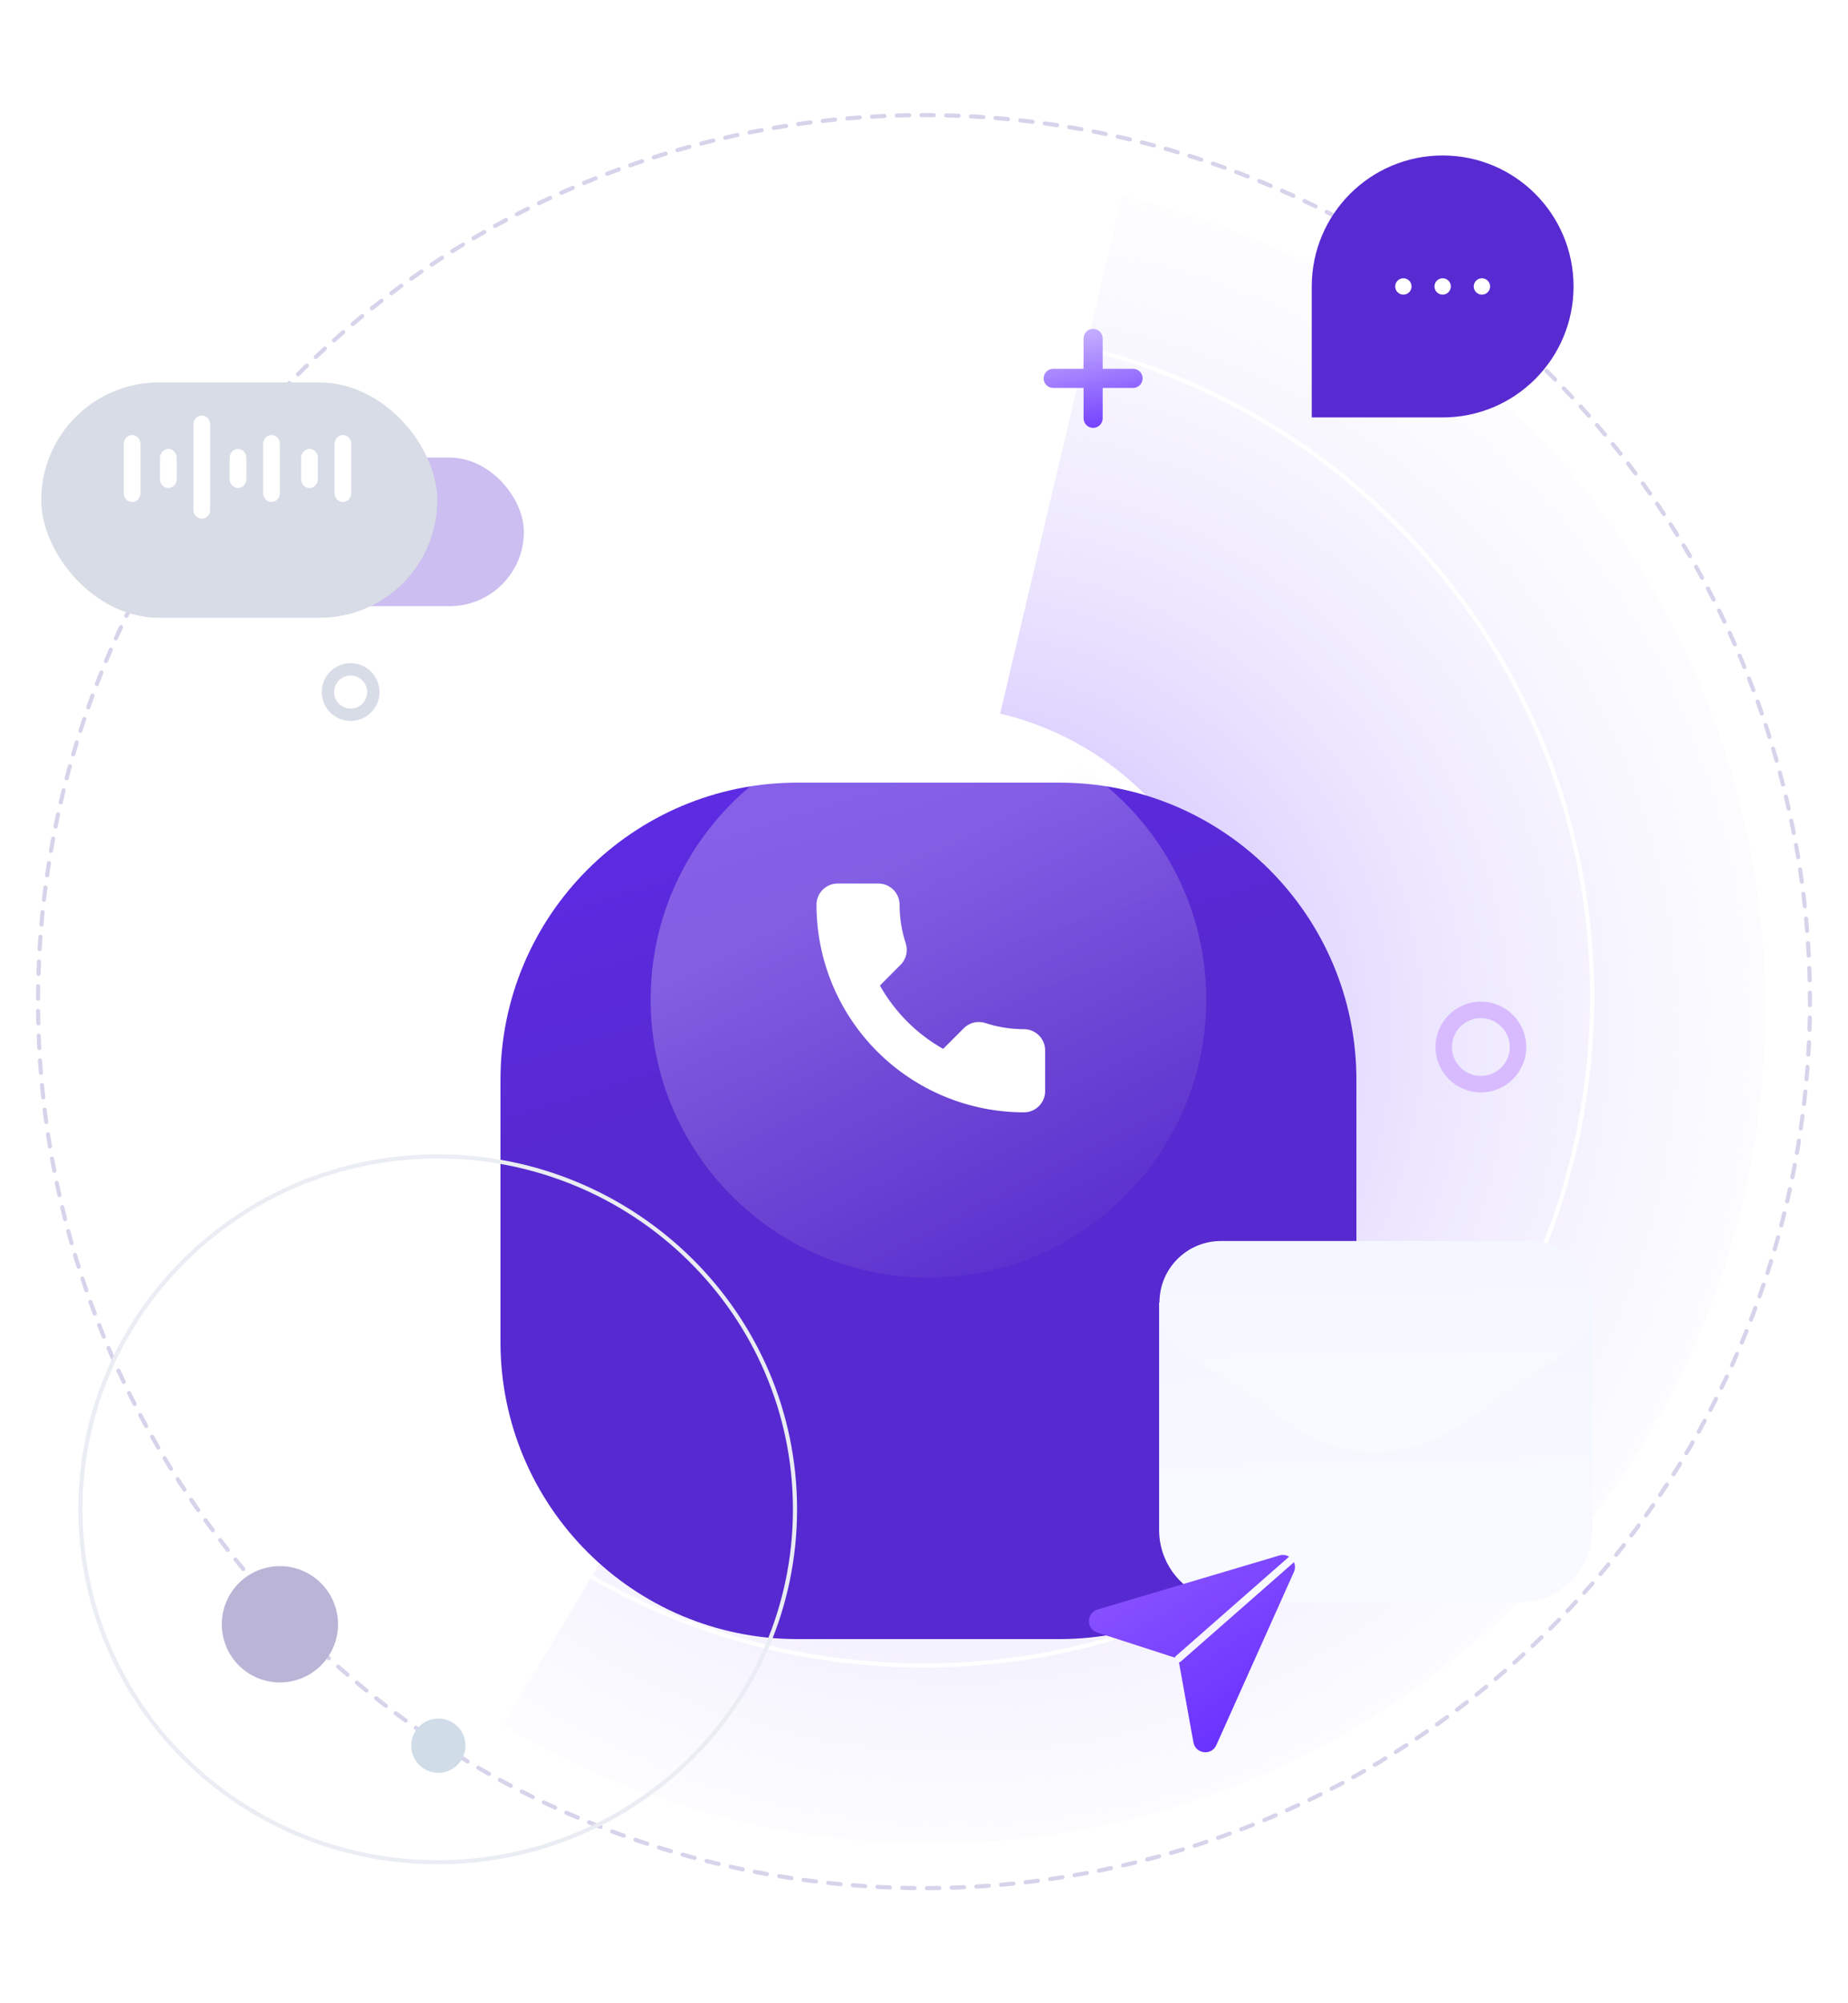 <svg width="384" height="416" viewBox="0 0 384 416" fill="none" xmlns="http://www.w3.org/2000/svg">
<g clip-path="url(#clip0)">
<path d="M233.182 40.617C257.527 46.355 280.343 57.292 300.064 72.678C319.785 88.064 335.944 107.534 347.432 129.752C358.921 151.971 365.466 176.411 366.621 201.397C367.775 226.383 363.51 251.323 354.118 274.506C344.727 297.689 330.432 318.565 312.213 335.704C293.994 352.842 272.284 365.836 248.571 373.794C224.858 381.752 199.704 384.486 174.835 381.809C149.966 379.131 125.971 371.105 104.496 358.282L161.16 263.387C168.947 268.038 177.649 270.948 186.667 271.919C195.685 272.89 204.806 271.898 213.405 269.012C222.004 266.127 229.877 261.415 236.484 255.2C243.09 248.985 248.274 241.415 251.68 233.008C255.085 224.601 256.632 215.557 256.213 206.497C255.795 197.436 253.421 188.573 249.255 180.516C245.089 172.46 239.229 165.399 232.078 159.82C224.927 154.241 216.653 150.274 207.825 148.193L233.182 40.617Z" fill="url(#paint0_radial)"/>
<path fill-rule="evenodd" clip-rule="evenodd" d="M192 345.434C268.439 345.434 330.406 283.468 330.406 207.028C330.406 130.589 268.439 68.622 192 68.622C115.56 68.622 53.594 130.589 53.594 207.028C53.594 283.468 115.56 345.434 192 345.434ZM192 346.291C268.913 346.291 331.263 283.941 331.263 207.028C331.263 130.115 268.913 67.765 192 67.765C115.087 67.765 52.737 130.115 52.737 207.028C52.737 283.941 115.087 346.291 192 346.291Z" fill="white"/>
<circle cx="192" cy="208" r="184.092" transform="rotate(-139.754 192 208)" stroke="#D8D3EB" stroke-width="0.857" stroke-linecap="round" stroke-dasharray="2.57 2.57"/>
<circle cx="58.163" cy="337.306" r="12.077" transform="rotate(-139.754 58.163 337.306)" fill="#BAB5D7"/>
<circle cx="91.086" cy="362.514" r="5.636" transform="rotate(-139.754 91.086 362.514)" fill="#D0DDE8"/>
<g filter="url(#filter0_ddddd)">
<path d="M103.995 180.357C103.995 146.273 131.625 118.643 165.709 118.643H220.138C254.221 118.643 281.852 146.273 281.852 180.357V234.786C281.852 268.87 254.221 296.5 220.138 296.5H165.709C131.625 296.5 103.995 268.87 103.995 234.786V180.357Z" fill="url(#paint1_linear)"/>
</g>
<path opacity="0.25" d="M250.648 207.572C250.648 239.453 224.804 265.297 192.923 265.297C161.042 265.297 135.197 239.453 135.197 207.572C135.197 175.691 161.042 149.846 192.923 149.846C224.804 149.846 250.648 175.691 250.648 207.572Z" fill="url(#paint2_linear)"/>
<path d="M188.213 195.923L188.208 195.909L188.204 195.895C187.375 193.385 186.925 190.667 186.925 187.878C186.925 186.712 186.461 185.593 185.636 184.768C184.811 183.942 183.692 183.479 182.525 183.479H174.057C172.89 183.479 171.771 183.942 170.946 184.768C170.121 185.593 169.657 186.712 169.657 187.878C169.657 199.313 174.2 210.278 182.285 218.364C190.37 226.449 201.336 230.991 212.77 230.991C213.937 230.991 215.056 230.528 215.881 229.703C216.706 228.878 217.17 227.759 217.17 226.592V218.123C217.17 216.956 216.706 215.838 215.881 215.012C215.056 214.187 213.937 213.724 212.77 213.724C209.981 213.724 207.263 213.274 204.753 212.445L204.74 212.44L204.726 212.436C203.207 211.958 201.486 212.308 200.264 213.53L195.98 217.814C190.495 214.726 185.942 210.158 182.836 204.663L187.11 200.369C188.354 199.157 188.685 197.425 188.213 195.923Z" fill="white"/>
<g filter="url(#filter1_ddddd)">
<rect x="56.571" y="51.143" width="52.286" height="30.857" rx="15.429" fill="#CCBEF0"/>
</g>
<g filter="url(#filter2_d)">
<rect x="8.571" y="72.571" width="82.286" height="48.857" rx="24.429" fill="#D8DCE6"/>
</g>
<path d="M43.668 105.909V88.091C43.668 87.094 42.89 86.286 41.931 86.286C40.971 86.286 40.193 87.094 40.193 88.091V105.909C40.193 106.906 40.971 107.714 41.931 107.714C42.89 107.714 43.668 106.906 43.668 105.909Z" fill="white"/>
<path d="M49.459 101.344C50.419 101.344 51.197 100.514 51.197 99.491V95.088C51.197 94.065 50.419 93.235 49.459 93.235C48.5 93.235 47.722 94.065 47.722 95.088V99.491C47.722 100.514 48.5 101.344 49.459 101.344Z" fill="white"/>
<path d="M66.046 99.491C66.046 100.514 65.268 101.344 64.309 101.344C63.349 101.344 62.571 100.514 62.571 99.491V95.088C62.571 94.065 63.349 93.235 64.309 93.235C65.268 93.235 66.046 94.065 66.046 95.088V99.491Z" fill="white"/>
<path d="M34.98 93.235C34.021 93.235 33.243 94.065 33.243 95.088V99.491C33.243 100.514 34.021 101.344 34.98 101.344C35.94 101.344 36.718 100.514 36.718 99.491V95.088C36.718 94.065 35.94 93.235 34.98 93.235Z" fill="white"/>
<path d="M58.147 102.404C58.147 103.418 57.368 104.239 56.409 104.239C55.45 104.239 54.672 103.418 54.672 102.404V92.174C54.672 91.161 55.45 90.34 56.409 90.34C57.368 90.34 58.147 91.161 58.147 92.174V102.404Z" fill="white"/>
<path d="M71.258 104.239C72.218 104.239 72.996 103.418 72.996 102.404V92.174C72.996 91.161 72.218 90.34 71.258 90.34C70.299 90.34 69.521 91.161 69.521 92.174V102.404C69.521 103.418 70.299 104.239 71.258 104.239Z" fill="white"/>
<path d="M25.714 92.174C25.714 91.161 26.492 90.34 27.452 90.34C28.411 90.34 29.189 91.161 29.189 92.174V102.404C29.189 103.418 28.411 104.239 27.452 104.239C26.492 104.239 25.714 103.418 25.714 102.404V92.174Z" fill="white"/>
<g filter="url(#filter3_dd)">
<path fill-rule="evenodd" clip-rule="evenodd" d="M240.857 267.041V314.286C240.857 322.571 247.572 329.286 255.857 329.286H315.857C324.142 329.286 330.857 322.571 330.857 314.286V267.046" fill="url(#paint3_linear)"/>
</g>
<g filter="url(#filter4_dd)">
<path fill-rule="evenodd" clip-rule="evenodd" d="M302.727 292.875L325.257 277.6C328.762 275.23 330.857 271.275 330.857 267.045C330.857 259.995 325.147 254.285 318.102 254.285H253.687C246.642 254.285 240.932 259.995 240.932 267.04C240.932 271.27 243.027 275.225 246.532 277.6L269.062 292.875C279.227 299.765 292.562 299.765 302.727 292.875Z" fill="url(#paint4_linear)"/>
</g>
<path d="M267.867 323.262C267.303 322.919 266.596 322.792 265.859 323.01L228.072 334.23C225.708 334.933 225.667 338.266 228.014 339.024L244.123 344.23C244.164 344.105 244.238 343.989 244.345 343.896L267.867 323.262Z" fill="url(#paint5_linear)"/>
<path d="M244.981 345.222L247.982 361.817C248.424 364.247 251.736 364.651 252.746 362.399L268.863 326.443C269.179 325.737 269.145 325.015 268.875 324.409L245.351 345.044C245.242 345.139 245.114 345.198 244.981 345.222Z" fill="url(#paint6_linear)"/>
<path d="M235.443 80.558C236.54 80.558 237.428 79.669 237.428 78.572C237.428 77.476 236.539 76.587 235.443 76.587L229.128 76.586L229.128 70.272C229.128 69.175 228.239 68.286 227.142 68.286C226.045 68.286 225.156 69.175 225.156 70.271L225.157 76.586L218.842 76.585C217.746 76.585 216.857 77.474 216.857 78.571C216.857 79.668 217.746 80.557 218.843 80.557L225.157 80.557L225.157 86.871C225.158 87.968 226.047 88.857 227.143 88.857C228.24 88.857 229.129 87.968 229.129 86.872L229.128 80.557L235.443 80.558Z" fill="url(#paint7_linear)"/>
<path d="M326.971 59.486C326.971 44.464 314.793 32.286 299.771 32.286C284.749 32.286 272.571 44.464 272.571 59.486V86.686H299.771C314.793 86.686 326.971 74.508 326.971 59.486Z" fill="#582AD1"/>
<path d="M306.231 59.486C306.231 60.425 306.992 61.186 307.931 61.186C308.87 61.186 309.631 60.425 309.631 59.486C309.631 58.547 308.87 57.786 307.931 57.786C306.992 57.786 306.231 58.547 306.231 59.486Z" fill="white"/>
<path d="M298.071 59.485C298.071 60.424 298.832 61.185 299.771 61.185C300.71 61.185 301.471 60.424 301.471 59.485C301.471 58.546 300.71 57.785 299.771 57.785C298.832 57.785 298.071 58.546 298.071 59.485Z" fill="white"/>
<path d="M289.911 59.485C289.911 60.424 290.672 61.185 291.611 61.185C292.55 61.185 293.311 60.424 293.311 59.485C293.311 58.546 292.55 57.785 291.611 57.785C290.672 57.785 289.911 58.546 289.911 59.485Z" fill="white"/>
<path fill-rule="evenodd" clip-rule="evenodd" d="M307.714 223.428C311.028 223.428 313.714 220.742 313.714 217.428C313.714 214.115 311.028 211.428 307.714 211.428C304.4 211.428 301.714 214.115 301.714 217.428C301.714 220.742 304.4 223.428 307.714 223.428ZM307.714 226.857C312.921 226.857 317.143 222.636 317.143 217.428C317.143 212.221 312.921 208 307.714 208C302.507 208 298.286 212.221 298.286 217.428C298.286 222.636 302.507 226.857 307.714 226.857Z" fill="#D8BBFF"/>
<path fill-rule="evenodd" clip-rule="evenodd" d="M72.857 147.143C74.751 147.143 76.286 145.608 76.286 143.714C76.286 141.821 74.751 140.286 72.857 140.286C70.963 140.286 69.428 141.821 69.428 143.714C69.428 145.608 70.963 147.143 72.857 147.143ZM72.857 149.714C76.171 149.714 78.857 147.028 78.857 143.714C78.857 140.401 76.171 137.714 72.857 137.714C69.543 137.714 66.857 140.401 66.857 143.714C66.857 147.028 69.543 149.714 72.857 149.714Z" fill="#D8DCE6"/>
<path fill-rule="evenodd" clip-rule="evenodd" d="M90.953 386.286C131.728 386.286 164.764 353.656 164.764 313.429C164.764 273.201 131.728 240.572 90.953 240.572C50.178 240.572 17.143 273.201 17.143 313.429C17.143 353.656 50.178 386.286 90.953 386.286ZM90.953 387.143C132.191 387.143 165.621 354.14 165.621 313.429C165.621 272.717 132.191 239.714 90.953 239.714C49.715 239.714 16.286 272.717 16.286 313.429C16.286 354.14 49.715 387.143 90.953 387.143Z" fill="#EAEDF3"/>
</g>
<defs>
<filter id="filter0_ddddd" x="64.485" y="100.73" width="256.877" height="256.877" filterUnits="userSpaceOnUse" color-interpolation-filters="sRGB">
<feFlood flood-opacity="0" result="BackgroundImageFix"/>
<feColorMatrix in="SourceAlpha" type="matrix" values="0 0 0 0 0 0 0 0 0 0 0 0 0 0 0 0 0 0 127 0"/>
<feOffset dy="1.864"/>
<feGaussianBlur stdDeviation="1.672"/>
<feColorMatrix type="matrix" values="0 0 0 0 0.318 0 0 0 0 0.137 0 0 0 0 0.737 0 0 0 0.095 0"/>
<feBlend mode="normal" in2="BackgroundImageFix" result="effect1_dropShadow"/>
<feColorMatrix in="SourceAlpha" type="matrix" values="0 0 0 0 0 0 0 0 0 0 0 0 0 0 0 0 0 0 127 0"/>
<feOffset dy="3.701"/>
<feGaussianBlur stdDeviation="3.479"/>
<feColorMatrix type="matrix" values="0 0 0 0 0.318 0 0 0 0 0.137 0 0 0 0 0.737 0 0 0 0.121 0"/>
<feBlend mode="normal" in2="effect1_dropShadow" result="effect2_dropShadow"/>
<feColorMatrix in="SourceAlpha" type="matrix" values="0 0 0 0 0 0 0 0 0 0 0 0 0 0 0 0 0 0 127 0"/>
<feOffset dy="6.115"/>
<feGaussianBlur stdDeviation="6.113"/>
<feColorMatrix type="matrix" values="0 0 0 0 0.318 0 0 0 0 0.137 0 0 0 0 0.737 0 0 0 0.134 0"/>
<feBlend mode="normal" in2="effect2_dropShadow" result="effect3_dropShadow"/>
<feColorMatrix in="SourceAlpha" type="matrix" values="0 0 0 0 0 0 0 0 0 0 0 0 0 0 0 0 0 0 127 0"/>
<feOffset dy="10.602"/>
<feGaussianBlur stdDeviation="10.701"/>
<feColorMatrix type="matrix" values="0 0 0 0 0.318 0 0 0 0 0.137 0 0 0 0 0.737 0 0 0 0.143 0"/>
<feBlend mode="normal" in2="effect3_dropShadow" result="effect4_dropShadow"/>
<feColorMatrix in="SourceAlpha" type="matrix" values="0 0 0 0 0 0 0 0 0 0 0 0 0 0 0 0 0 0 127 0"/>
<feOffset dy="21.597"/>
<feGaussianBlur stdDeviation="19.755"/>
<feColorMatrix type="matrix" values="0 0 0 0 0.318 0 0 0 0 0.137 0 0 0 0 0.737 0 0 0 0.155 0"/>
<feBlend mode="normal" in2="effect4_dropShadow" result="effect5_dropShadow"/>
<feBlend mode="normal" in="SourceGraphic" in2="effect5_dropShadow" result="shape"/>
</filter>
<filter id="filter1_ddddd" x="17.061" y="33.23" width="131.305" height="109.877" filterUnits="userSpaceOnUse" color-interpolation-filters="sRGB">
<feFlood flood-opacity="0" result="BackgroundImageFix"/>
<feColorMatrix in="SourceAlpha" type="matrix" values="0 0 0 0 0 0 0 0 0 0 0 0 0 0 0 0 0 0 127 0"/>
<feOffset dy="1.864"/>
<feGaussianBlur stdDeviation="1.672"/>
<feColorMatrix type="matrix" values="0 0 0 0 0.318 0 0 0 0 0.137 0 0 0 0 0.737 0 0 0 0.095 0"/>
<feBlend mode="normal" in2="BackgroundImageFix" result="effect1_dropShadow"/>
<feColorMatrix in="SourceAlpha" type="matrix" values="0 0 0 0 0 0 0 0 0 0 0 0 0 0 0 0 0 0 127 0"/>
<feOffset dy="3.701"/>
<feGaussianBlur stdDeviation="3.479"/>
<feColorMatrix type="matrix" values="0 0 0 0 0.318 0 0 0 0 0.137 0 0 0 0 0.737 0 0 0 0.121 0"/>
<feBlend mode="normal" in2="effect1_dropShadow" result="effect2_dropShadow"/>
<feColorMatrix in="SourceAlpha" type="matrix" values="0 0 0 0 0 0 0 0 0 0 0 0 0 0 0 0 0 0 127 0"/>
<feOffset dy="6.115"/>
<feGaussianBlur stdDeviation="6.113"/>
<feColorMatrix type="matrix" values="0 0 0 0 0.318 0 0 0 0 0.137 0 0 0 0 0.737 0 0 0 0.134 0"/>
<feBlend mode="normal" in2="effect2_dropShadow" result="effect3_dropShadow"/>
<feColorMatrix in="SourceAlpha" type="matrix" values="0 0 0 0 0 0 0 0 0 0 0 0 0 0 0 0 0 0 127 0"/>
<feOffset dy="10.602"/>
<feGaussianBlur stdDeviation="10.701"/>
<feColorMatrix type="matrix" values="0 0 0 0 0.318 0 0 0 0 0.137 0 0 0 0 0.737 0 0 0 0.143 0"/>
<feBlend mode="normal" in2="effect3_dropShadow" result="effect4_dropShadow"/>
<feColorMatrix in="SourceAlpha" type="matrix" values="0 0 0 0 0 0 0 0 0 0 0 0 0 0 0 0 0 0 127 0"/>
<feOffset dy="21.597"/>
<feGaussianBlur stdDeviation="19.755"/>
<feColorMatrix type="matrix" values="0 0 0 0 0.318 0 0 0 0 0.137 0 0 0 0 0.737 0 0 0 0.155 0"/>
<feBlend mode="normal" in2="effect4_dropShadow" result="effect5_dropShadow"/>
<feBlend mode="normal" in="SourceGraphic" in2="effect5_dropShadow" result="shape"/>
</filter>
<filter id="filter2_d" x="-8.572" y="62.286" width="116.571" height="83.143" filterUnits="userSpaceOnUse" color-interpolation-filters="sRGB">
<feFlood flood-opacity="0" result="BackgroundImageFix"/>
<feColorMatrix in="SourceAlpha" type="matrix" values="0 0 0 0 0 0 0 0 0 0 0 0 0 0 0 0 0 0 127 0"/>
<feOffset dy="6.857"/>
<feGaussianBlur stdDeviation="8.571"/>
<feColorMatrix type="matrix" values="0 0 0 0 0.2 0 0 0 0 0.216 0 0 0 0 0.235 0 0 0 0.1 0"/>
<feBlend mode="normal" in2="BackgroundImageFix" result="effect1_dropShadow"/>
<feBlend mode="normal" in="SourceGraphic" in2="effect1_dropShadow" result="shape"/>
</filter>
<filter id="filter3_dd" x="234" y="263.612" width="103.714" height="75.959" filterUnits="userSpaceOnUse" color-interpolation-filters="sRGB">
<feFlood flood-opacity="0" result="BackgroundImageFix"/>
<feColorMatrix in="SourceAlpha" type="matrix" values="0 0 0 0 0 0 0 0 0 0 0 0 0 0 0 0 0 0 127 0"/>
<feOffset dy="3.429"/>
<feGaussianBlur stdDeviation="3.429"/>
<feColorMatrix type="matrix" values="0 0 0 0 0.376 0 0 0 0 0.38 0 0 0 0 0.439 0 0 0 0.16 0"/>
<feBlend mode="normal" in2="BackgroundImageFix" result="effect1_dropShadow"/>
<feColorMatrix in="SourceAlpha" type="matrix" values="0 0 0 0 0 0 0 0 0 0 0 0 0 0 0 0 0 0 127 0"/>
<feOffset/>
<feGaussianBlur stdDeviation="0.429"/>
<feColorMatrix type="matrix" values="0 0 0 0 0.035 0 0 0 0 0.118 0 0 0 0 0.259 0 0 0 0.24 0"/>
<feBlend mode="normal" in2="effect1_dropShadow" result="effect2_dropShadow"/>
<feBlend mode="normal" in="SourceGraphic" in2="effect2_dropShadow" result="shape"/>
</filter>
<filter id="filter4_dd" x="234.074" y="250.857" width="103.639" height="57.472" filterUnits="userSpaceOnUse" color-interpolation-filters="sRGB">
<feFlood flood-opacity="0" result="BackgroundImageFix"/>
<feColorMatrix in="SourceAlpha" type="matrix" values="0 0 0 0 0 0 0 0 0 0 0 0 0 0 0 0 0 0 127 0"/>
<feOffset dy="3.429"/>
<feGaussianBlur stdDeviation="3.429"/>
<feColorMatrix type="matrix" values="0 0 0 0 0.376 0 0 0 0 0.38 0 0 0 0 0.439 0 0 0 0.16 0"/>
<feBlend mode="normal" in2="BackgroundImageFix" result="effect1_dropShadow"/>
<feColorMatrix in="SourceAlpha" type="matrix" values="0 0 0 0 0 0 0 0 0 0 0 0 0 0 0 0 0 0 127 0"/>
<feOffset/>
<feGaussianBlur stdDeviation="0.429"/>
<feColorMatrix type="matrix" values="0 0 0 0 0.035 0 0 0 0 0.118 0 0 0 0 0.259 0 0 0 0.24 0"/>
<feBlend mode="normal" in2="effect1_dropShadow" result="effect2_dropShadow"/>
<feBlend mode="normal" in="SourceGraphic" in2="effect2_dropShadow" result="shape"/>
</filter>
<radialGradient id="paint0_radial" cx="0" cy="0" r="1" gradientUnits="userSpaceOnUse" gradientTransform="translate(199.282 214.31) rotate(22.557) scale(192.196)">
<stop stop-color="#BCA4FF"/>
<stop offset="1" stop-color="#F2F1FC" stop-opacity="0"/>
</radialGradient>
<linearGradient id="paint1_linear" x1="126.034" y1="22.434" x2="174.849" y2="179.827" gradientUnits="userSpaceOnUse">
<stop stop-color="#662EFF"/>
<stop offset="1" stop-color="#5729D0"/>
</linearGradient>
<linearGradient id="paint2_linear" x1="139.259" y1="202.154" x2="203.656" y2="328.647" gradientUnits="userSpaceOnUse">
<stop stop-color="white"/>
<stop offset="0.74" stop-color="#4B20C2"/>
</linearGradient>
<linearGradient id="paint3_linear" x1="285.819" y1="201.25" x2="290.872" y2="409.229" gradientUnits="userSpaceOnUse">
<stop offset="0.27" stop-color="#F3F6FF"/>
<stop offset="1" stop-color="white"/>
</linearGradient>
<linearGradient id="paint4_linear" x1="285.857" y1="208.035" x2="288.357" y2="354.285" gradientUnits="userSpaceOnUse">
<stop offset="0.27" stop-color="#F3F6FF"/>
<stop offset="1" stop-color="white"/>
</linearGradient>
<linearGradient id="paint5_linear" x1="212.447" y1="336.139" x2="238.429" y2="378.156" gradientUnits="userSpaceOnUse">
<stop stop-color="#8B55FF"/>
<stop offset="1" stop-color="#662EFF"/>
</linearGradient>
<linearGradient id="paint6_linear" x1="212.447" y1="336.139" x2="238.429" y2="378.156" gradientUnits="userSpaceOnUse">
<stop stop-color="#8B55FF"/>
<stop offset="1" stop-color="#662EFF"/>
</linearGradient>
<linearGradient id="paint7_linear" x1="218.389" y1="61.502" x2="226.924" y2="99.362" gradientUnits="userSpaceOnUse">
<stop stop-color="#E8DDFF"/>
<stop offset="0.837" stop-color="#662EFF"/>
</linearGradient>
<clipPath id="clip0">
<rect width="384" height="416" fill="white" transform="matrix(-1 0 0 1 384 0)"/>
</clipPath>
</defs>
</svg>
